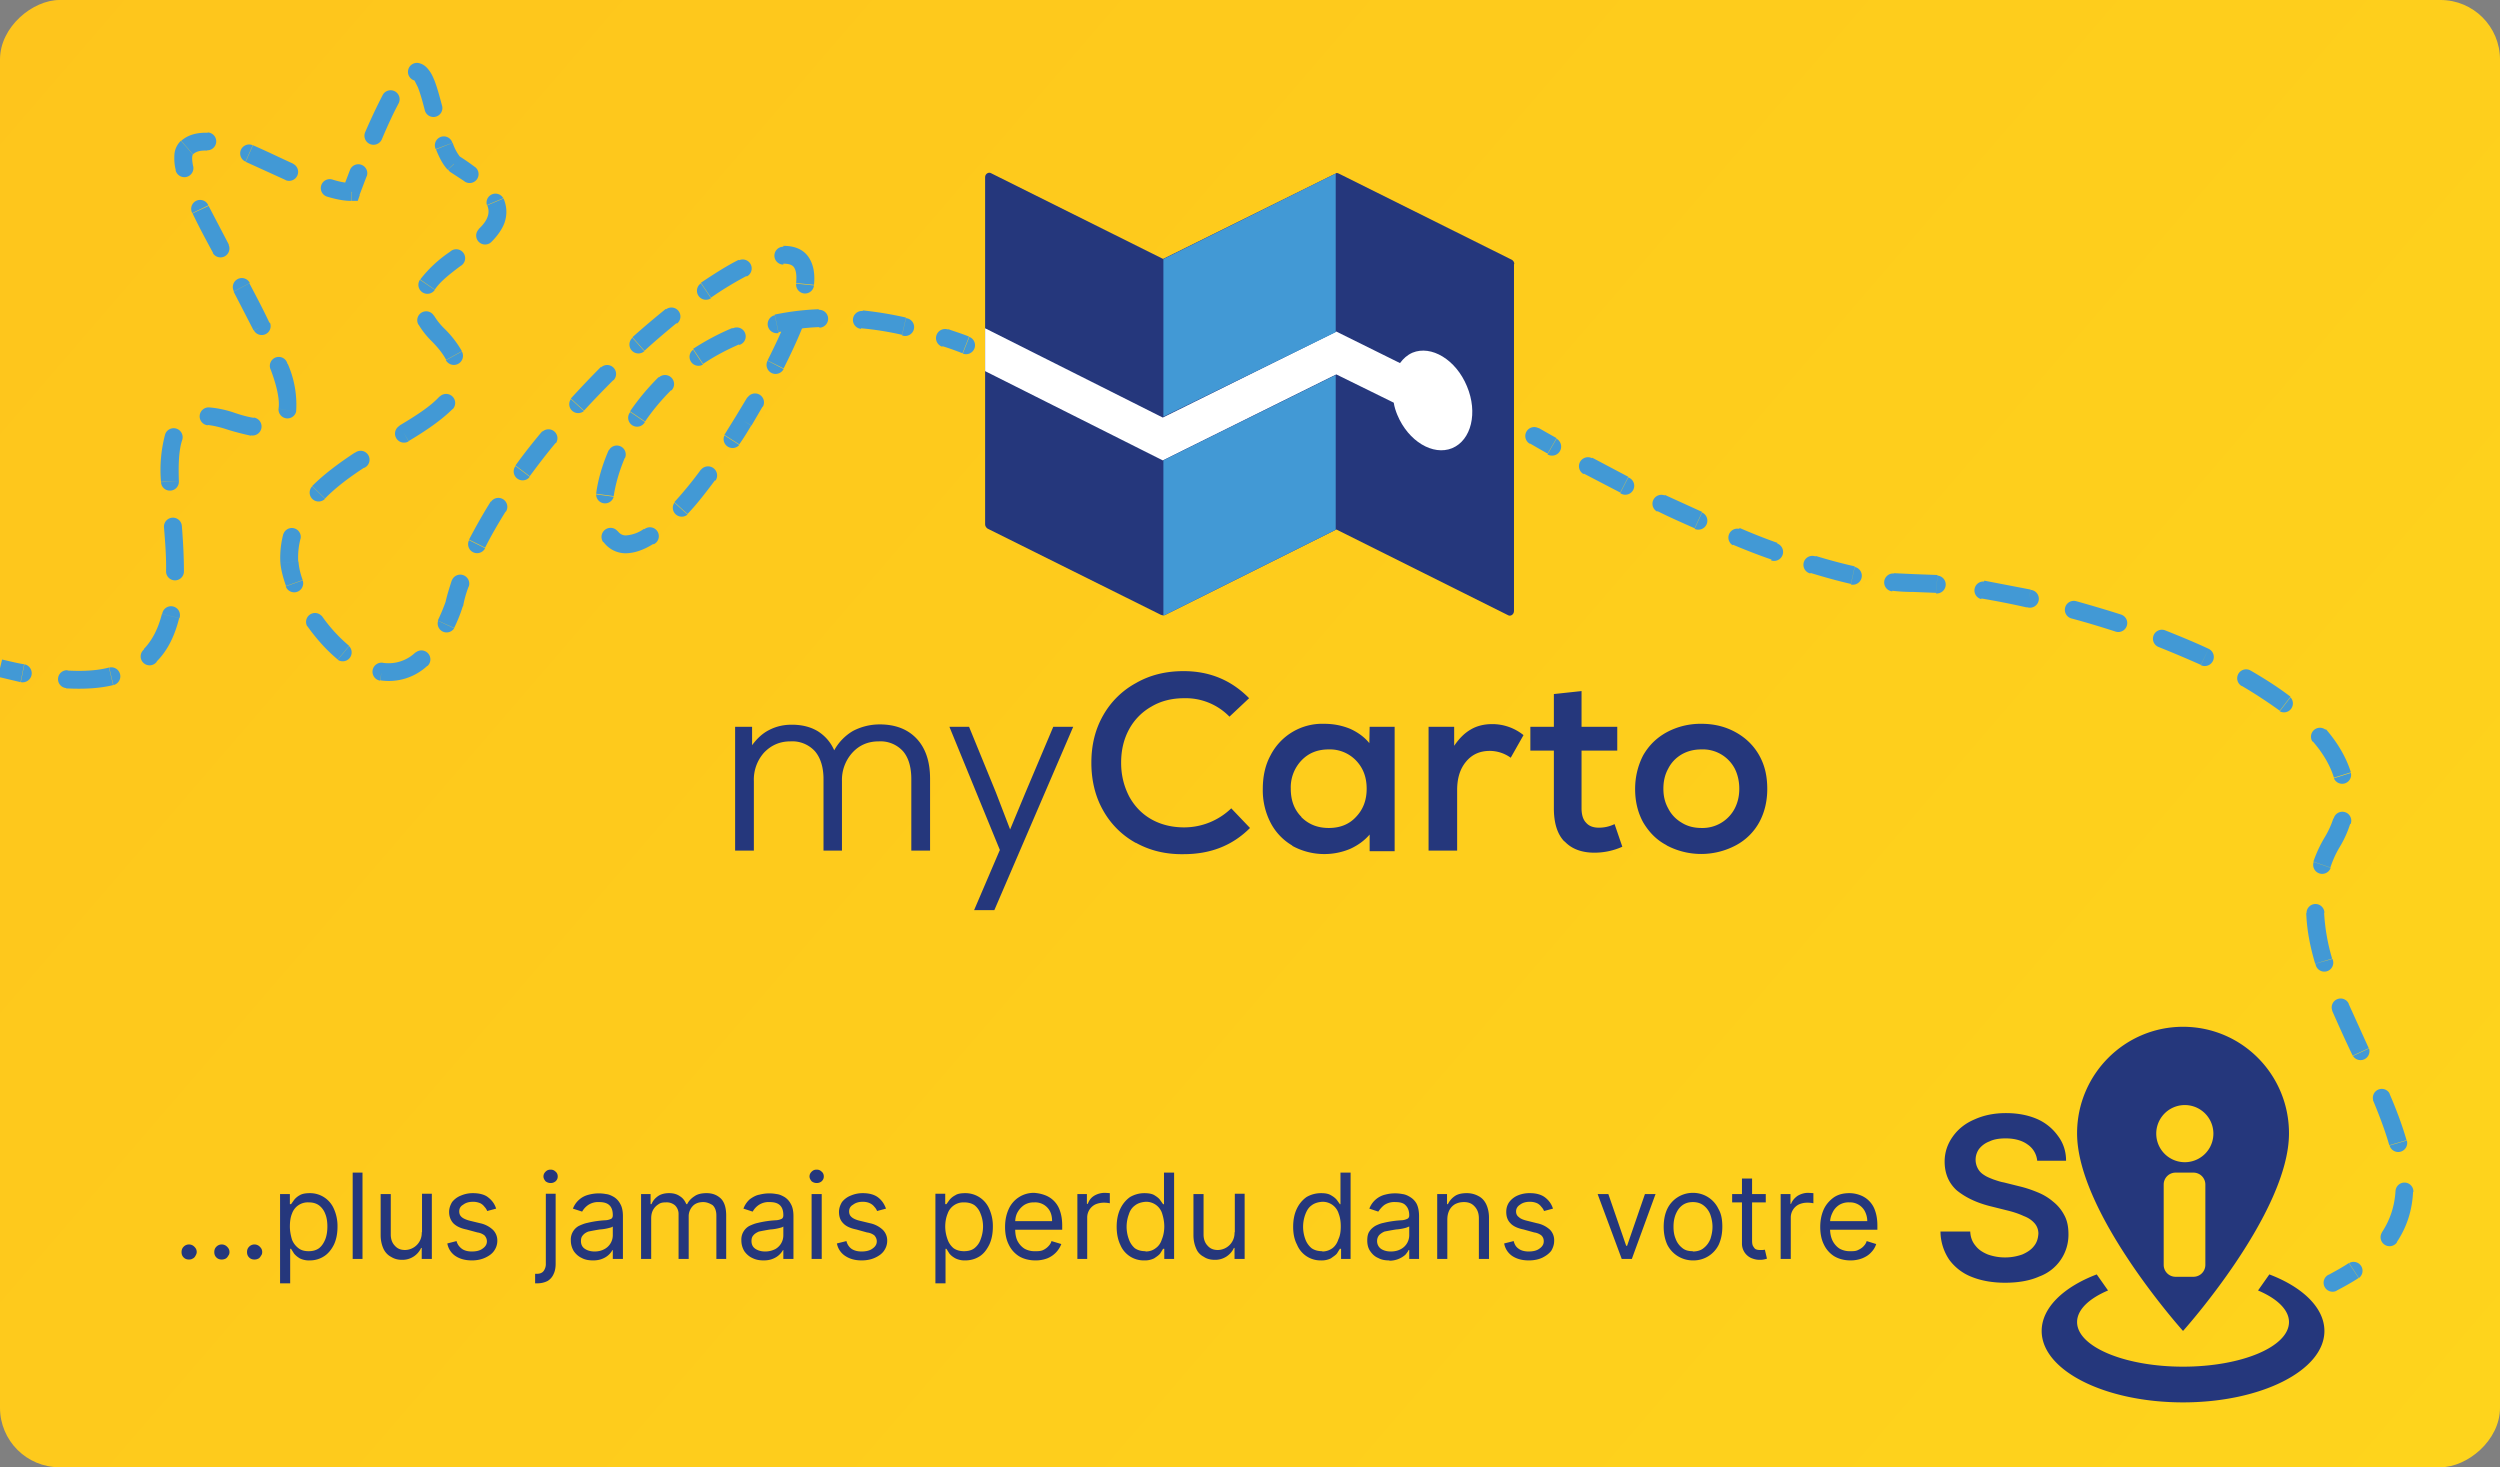 <svg xmlns="http://www.w3.org/2000/svg" width="840" height="493" fill="none"><rect width="100%" height="100%" fill="#808080" stroke="none"/><g clip-path="url(#a)"><rect x="840" width="493" height="840" rx="20" transform="rotate(90 840 0)" fill="url(#b)"></rect><path d="M63.5 423.2c-.7 0-1.3-.2-1.8-.7-.5-.5-.7-1.1-.7-1.8s.2-1.3.7-1.8a2.5 2.5 0 0 1 3.6 0c.5.5.8 1 .8 1.8 0 .4-.2.9-.4 1.2-.2.4-.5.8-1 1-.3.2-.7.3-1.2.3Zm11 0c-.7 0-1.3-.2-1.8-.7-.5-.5-.7-1.1-.7-1.8s.2-1.3.7-1.8a2.5 2.5 0 0 1 3.6 0c.5.5.8 1 .8 1.8 0 .4-.1.9-.4 1.2-.2.4-.5.8-.9 1-.4.2-.8.3-1.3.3Zm11 0c-.7 0-1.3-.2-1.8-.7-.5-.5-.7-1.1-.7-1.8s.2-1.3.7-1.8a2.5 2.5 0 0 1 3.6 0c.5.5.8 1 .8 1.8 0 .4-.1.9-.4 1.2-.2.4-.5.8-.9 1-.4.2-.8.3-1.3.3Zm8.6 8v-30h3.3v3.4h.4l1-1.4a6 6 0 0 1 1.9-1.6c.8-.5 2-.7 3.4-.7a8.7 8.7 0 0 1 8.1 5.3 14 14 0 0 1 1.2 6c0 2.3-.4 4.3-1.2 6-.8 1.6-1.9 3-3.3 3.9-1.4.9-3 1.4-4.8 1.4a7 7 0 0 1-3.4-.7c-.8-.5-1.4-1-1.9-1.6l-1-1.6h-.3v11.6H94Zm3.3-19.1c0 1.6.3 3 .7 4.4a6.6 6.6 0 0 0 2.2 2.9c.9.7 2 1 3.4 1s2.5-.3 3.5-1c1-.8 1.6-1.8 2.1-3 .5-1.3.7-2.8.7-4.3s-.2-3-.7-4.2a6.4 6.4 0 0 0-2.1-2.9c-1-.7-2.1-1-3.5-1a5.6 5.6 0 0 0-5.6 3.8c-.5 1.2-.7 2.7-.7 4.3Zm24.4-18.2V423h-3.3v-29h3.3Zm20 20.2v-13h3.3V423h-3.4v-3.7h-.2a6.9 6.9 0 0 1-6.5 4c-1.3 0-2.5-.3-3.6-1-1-.5-1.9-1.4-2.5-2.6-.6-1.3-1-2.8-1-4.7v-13.8h3.4v13.6c0 1.6.5 2.9 1.4 3.8.9 1 2 1.4 3.4 1.4a5.7 5.7 0 0 0 5.6-6Zm24.9-8-3 .8c-.2-.5-.5-1-.9-1.4a4 4 0 0 0-1.4-1.2c-.7-.3-1.5-.5-2.4-.5-1.4 0-2.5.3-3.4 1-.9.5-1.3 1.3-1.3 2.2 0 .9.3 1.5.9 2 .6.5 1.6.9 2.8 1.2l3.3.8a9 9 0 0 1 4.3 2.2 5 5 0 0 1 1.5 3.7c0 1.3-.4 2.4-1.1 3.4-.7 1-1.7 1.7-3 2.3-1.3.6-2.8.9-4.4.9-2.3 0-4.1-.5-5.6-1.5a6.4 6.4 0 0 1-2.7-4.2l3.1-.8c.3 1.2 1 2 1.8 2.6.8.6 2 .9 3.3.9 1.6 0 2.8-.3 3.7-1 1-.7 1.4-1.5 1.4-2.4 0-.8-.3-1.4-.8-2a5 5 0 0 0-2.4-1l-3.7-1c-2-.4-3.4-1.1-4.4-2.1-.9-1-1.4-2.3-1.4-3.8 0-1.2.4-2.3 1-3.3a7 7 0 0 1 3-2.2 10 10 0 0 1 4-.8c2.2 0 4 .5 5.1 1.4 1.3 1 2.2 2.2 2.7 3.8Zm16.7-5h3.3v23.5c0 1.3-.2 2.5-.7 3.5a5 5 0 0 1-2 2.3c-1 .5-2.1.8-3.5.8h-.7V428h.6c1 0 1.8-.3 2.3-1a4 4 0 0 0 .7-2.5v-23.4Zm1.6-3.6c-.6 0-1.2-.2-1.7-.6-.4-.5-.7-1-.7-1.6 0-.7.3-1.2.7-1.6.5-.5 1-.7 1.7-.7s1.2.2 1.7.7c.5.4.7 1 .7 1.6 0 .6-.2 1.1-.7 1.6-.5.4-1 .6-1.7.6Zm14.3 26c-1.4 0-2.7-.2-3.8-.8-1.1-.5-2-1.3-2.7-2.3-.6-1-1-2.2-1-3.6a5.2 5.2 0 0 1 2.7-4.9c.9-.4 1.8-.8 2.8-1a33.4 33.4 0 0 1 6.2-.9 5 5 0 0 0 1.9-.5c.3-.2.5-.6.5-1.1v-.1c0-1.4-.3-2.5-1.1-3.3-.8-.8-2-1.1-3.5-1.1a6 6 0 0 0-3.7 1c-1 .7-1.6 1.5-2 2.2l-3.1-1a7.6 7.6 0 0 1 5.4-4.7 13 13 0 0 1 5.7-.2c1 .1 1.8.5 2.7 1a6 6 0 0 1 2.1 2.3c.6 1 .9 2.4.9 4.1V423h-3.4v-3h-.1a6.5 6.5 0 0 1-3.3 2.9c-.9.4-2 .6-3.2.6Zm.5-3c1.3 0 2.4-.3 3.3-.8a5.3 5.3 0 0 0 2.8-4.6v-3c-.1.1-.4.3-.9.4a16 16 0 0 1-3.5.6 90.3 90.3 0 0 0-3.8.7c-.8.3-1.4.7-1.8 1.2-.5.5-.7 1.1-.7 2 0 1.1.4 2 1.3 2.6.9.6 2 .9 3.3.9Zm15.6 2.5v-21.8h3.2v3.4h.3c.5-1.2 1.2-2 2.2-2.7 1-.7 2.3-1 3.7-1 1.4 0 2.6.3 3.6 1 1 .6 1.7 1.5 2.2 2.7h.3c.5-1.1 1.4-2 2.5-2.7 1-.7 2.4-1 4-1 2 0 3.5.6 4.8 1.8 1.2 1.2 1.8 3.1 1.8 5.7V423h-3.3v-14.6c0-1.6-.5-2.8-1.3-3.5-1-.6-2-1-3.1-1-1.6 0-2.8.5-3.6 1.4a5 5 0 0 0-1.3 3.5V423H228v-15a4 4 0 0 0-1.2-3 4.3 4.3 0 0 0-3.1-1c-.9 0-1.7.1-2.4.6-.8.5-1.4 1.1-1.9 2-.4.8-.6 1.7-.6 2.8V423h-3.4Zm41.2.5c-1.4 0-2.6-.2-3.8-.8-1.1-.5-2-1.3-2.7-2.3-.6-1-1-2.2-1-3.6a5.2 5.2 0 0 1 2.7-4.9c.9-.4 1.8-.8 2.8-1a33.5 33.5 0 0 1 6.2-.9 5 5 0 0 0 1.9-.5c.3-.2.5-.6.5-1.1v-.1c0-1.4-.3-2.5-1.1-3.3-.8-.8-2-1.1-3.5-1.1a6 6 0 0 0-3.7 1c-1 .7-1.6 1.5-2 2.2l-3.1-1a7.6 7.6 0 0 1 2.2-3.2c1-.7 2-1.3 3.2-1.5a13 13 0 0 1 5.7-.2c1 .1 1.8.5 2.7 1a6 6 0 0 1 2.1 2.3c.6 1 .9 2.4.9 4.1V423h-3.4v-3h-.1a6.6 6.6 0 0 1-3.3 2.9c-.9.4-2 .6-3.2.6Zm.5-3c1.3 0 2.4-.3 3.4-.8a5.3 5.3 0 0 0 2.7-4.6v-3c-.1.1-.4.3-.9.4a15.9 15.9 0 0 1-3.5.6 90.7 90.7 0 0 0-3.8.7c-.7.3-1.4.7-1.8 1.2-.5.5-.7 1.1-.7 2 0 1.1.4 2 1.3 2.6.9.6 2 .9 3.3.9Zm15.6 2.5v-21.8h3.4V423h-3.4Zm1.7-25.5c-.6 0-1.2-.2-1.7-.6-.4-.5-.7-1-.7-1.6 0-.7.3-1.2.7-1.6.5-.5 1-.7 1.7-.7s1.2.2 1.7.7c.5.4.7 1 .7 1.6 0 .6-.2 1.1-.7 1.6-.5.4-1 .6-1.7.6Zm23.3 8.6-3 .8c-.2-.5-.5-1-.9-1.4a4 4 0 0 0-1.5-1.2c-.6-.3-1.4-.5-2.4-.5-1.3 0-2.4.3-3.3 1-.9.5-1.3 1.3-1.3 2.2 0 .9.3 1.5.9 2 .6.5 1.5.9 2.8 1.2l3.3.8a9 9 0 0 1 4.3 2.2 5 5 0 0 1 1.5 3.7c0 1.3-.4 2.4-1.1 3.4-.7 1-1.7 1.7-3 2.3-1.3.6-2.8.9-4.5.9-2.2 0-4-.5-5.5-1.5a6.4 6.4 0 0 1-2.8-4.2l3.2-.8c.3 1.2.9 2 1.7 2.6.9.6 2 .9 3.4.9 1.5 0 2.8-.3 3.7-1 1-.7 1.4-1.5 1.4-2.4 0-.8-.3-1.4-.8-2a5 5 0 0 0-2.5-1l-3.6-1c-2-.4-3.5-1.1-4.4-2.1-1-1-1.4-2.3-1.4-3.8 0-1.2.4-2.3 1-3.3a7 7 0 0 1 3-2.2 10 10 0 0 1 4-.8c2.2 0 3.9.5 5.1 1.4 1.3 1 2.1 2.2 2.7 3.8Zm16.6 25v-30h3.3v3.5h.4l1-1.4a6 6 0 0 1 2-1.6c.7-.5 1.9-.7 3.3-.7a8.7 8.7 0 0 1 8.1 5.3 14 14 0 0 1 1.2 6c0 2.3-.4 4.3-1.2 6-.8 1.6-1.8 3-3.2 3.9-1.4.9-3 1.4-4.9 1.4a7 7 0 0 1-3.3-.7c-.9-.5-1.5-1-2-1.6l-1-1.6h-.3v11.6h-3.4Zm3.3-19c0 1.6.3 3 .8 4.4a6.6 6.6 0 0 0 2 2.9c1 .7 2.2 1 3.5 1 1.4 0 2.6-.3 3.5-1 1-.8 1.7-1.8 2.1-3 .5-1.3.8-2.8.8-4.3s-.3-3-.8-4.2a6.4 6.4 0 0 0-2-2.9c-1-.7-2.2-1-3.6-1a5.6 5.6 0 0 0-5.5 3.8c-.5 1.2-.8 2.7-.8 4.3Zm30.3 11.4c-2.1 0-4-.5-5.5-1.4a9.3 9.3 0 0 1-3.5-4c-.8-1.6-1.2-3.6-1.2-5.8 0-2.3.4-4.2 1.2-6a9.2 9.2 0 0 1 8.6-5.5c1.2.1 2.3.3 3.4.7a8.3 8.3 0 0 1 5.2 5.2c.5 1.4.8 3 .8 5.1v1.4h-16.8v-2.9h13.4c0-1.2-.2-2.3-.7-3.3a5.6 5.6 0 0 0-5.3-3 6 6 0 0 0-3.4.9c-1 .7-1.7 1.5-2.3 2.6-.5 1-.7 2.1-.7 3.3v2c0 1.6.2 3 .8 4.2.6 1.1 1.4 2 2.4 2.6a7 7 0 0 0 3.6.8c.9 0 1.6 0 2.4-.3.7-.3 1.3-.7 1.8-1.2s1-1.1 1.2-1.9l3.3 1a8.4 8.4 0 0 1-4.7 4.8 11 11 0 0 1-4 .7Zm14.1-.5v-21.8h3.2v3.3h.3c.4-1.1 1-2 2.1-2.7 1-.6 2.2-1 3.6-1a39.5 39.5 0 0 1 1.7.1v3.4a9.8 9.8 0 0 0-2-.2c-1 0-2 .2-2.9.6a4.9 4.9 0 0 0-2.7 4.4V423H362Zm22.5.5a8.5 8.5 0 0 1-8.1-5.3c-.8-1.7-1.2-3.7-1.2-6s.4-4.3 1.2-6c.8-1.7 1.9-3 3.3-4 1.4-.8 3-1.3 4.8-1.3 1.4 0 2.6.2 3.4.7.8.5 1.5 1 1.9 1.6l1 1.4h.3V394h3.4V423h-3.3v-3.4h-.4l-1 1.6c-.5.6-1.1 1-2 1.6a7 7 0 0 1-3.3.7Zm.4-3c1.4 0 2.5-.4 3.4-1.1 1-.7 1.7-1.7 2.1-3 .5-1.2.8-2.7.8-4.3 0-1.6-.3-3-.7-4.3a5.6 5.6 0 0 0-5.5-4c-1.5.1-2.7.5-3.6 1.2-1 .7-1.7 1.7-2.1 3a12 12 0 0 0 0 8.4 7 7 0 0 0 2 3c1 .7 2.2 1 3.6 1Zm30-6.4v-13h3.3V423h-3.4v-3.7h-.2a6.9 6.9 0 0 1-6.5 4c-1.3 0-2.6-.3-3.6-1-1-.5-2-1.4-2.5-2.6-.6-1.3-1-2.8-1-4.7v-13.8h3.4v13.6c0 1.6.5 2.9 1.4 3.8.9 1 2 1.4 3.4 1.4a5.7 5.7 0 0 0 5.6-6Zm28.9 9.4a8.5 8.5 0 0 1-8-5.3c-.9-1.7-1.3-3.7-1.3-6s.4-4.3 1.2-6c.8-1.7 1.9-3 3.3-4 1.4-.8 3-1.3 4.9-1.3 1.4 0 2.5.2 3.3.7.9.5 1.5 1 2 1.6l1 1.4h.2V394h3.4V423h-3.2v-3.4h-.4l-1 1.6c-.5.6-1.2 1-2 1.6a7 7 0 0 1-3.4.7Zm.5-3c1.3 0 2.4-.4 3.4-1.1.9-.7 1.6-1.7 2-3 .6-1.2.8-2.7.8-4.3 0-1.6-.2-3-.7-4.3a5.6 5.6 0 0 0-5.5-4c-1.5.1-2.7.5-3.6 1.2-1 .7-1.6 1.7-2.1 3a12 12 0 0 0 0 8.4 7 7 0 0 0 2.1 3c1 .7 2.2 1 3.6 1Zm22.5 3c-1.4 0-2.6-.2-3.7-.8-1.2-.5-2-1.3-2.7-2.3-.7-1-1-2.2-1-3.6 0-1.2.2-2.3.7-3 .5-.8 1.2-1.4 2-1.9.8-.4 1.7-.8 2.7-1a33.5 33.5 0 0 1 6.3-.9 5 5 0 0 0 1.8-.5c.4-.2.6-.6.6-1.1v-.1c0-1.4-.4-2.5-1.2-3.3-.7-.8-1.9-1.1-3.4-1.1a6 6 0 0 0-3.8 1c-.9.7-1.5 1.5-2 2.2l-3-1a7.6 7.6 0 0 1 5.3-4.7 13 13 0 0 1 5.8-.2c.9.1 1.8.5 2.6 1a6 6 0 0 1 2.2 2.3c.5 1 .8 2.4.8 4.1V423h-3.3v-3h-.2c-.2.5-.6 1-1.1 1.6a8.1 8.1 0 0 1-5.3 2Zm.5-3c1.4 0 2.5-.3 3.4-.8a5.3 5.3 0 0 0 2.8-4.6v-3l-1 .4a16 16 0 0 1-3.4.6 90.3 90.3 0 0 0-3.9.7c-.7.3-1.3.7-1.8 1.2-.4.5-.7 1.1-.7 2 0 1.1.5 2 1.3 2.6.9.6 2 .9 3.3.9Zm19-10.6V423h-3.4v-21.8h3.3v3.4h.3c.5-1.1 1.3-2 2.3-2.7 1-.7 2.4-1 4-1a8 8 0 0 1 4 1c1 .5 1.9 1.4 2.5 2.6.6 1.2 1 2.8 1 4.6V423h-3.4v-13.6c0-1.8-.5-3-1.4-4-.9-1-2-1.5-3.6-1.5-1.1 0-2 .2-3 .7a5 5 0 0 0-1.9 2c-.5 1-.7 2-.7 3.3Zm35.5-3.8-3 .8c-.2-.5-.5-1-.9-1.4a4 4 0 0 0-1.4-1.2c-.7-.3-1.5-.5-2.4-.5-1.4 0-2.5.3-3.4 1-.8.5-1.3 1.3-1.3 2.2 0 .9.3 1.5 1 2 .5.5 1.5.9 2.8 1.2l3.2.8a9 9 0 0 1 4.4 2.2 5 5 0 0 1 1.4 3.7c0 1.3-.4 2.4-1 3.4-.8 1-1.8 1.7-3 2.3-1.3.6-2.8.9-4.5.9-2.3 0-4.1-.5-5.6-1.5a6.4 6.4 0 0 1-2.7-4.2l3.2-.8c.3 1.2.8 2 1.7 2.6.8.6 2 .9 3.3.9 1.6 0 2.8-.3 3.7-1 1-.7 1.4-1.5 1.4-2.4 0-.8-.2-1.4-.8-2a5 5 0 0 0-2.4-1l-3.6-1c-2-.4-3.5-1.1-4.4-2.1-1-1-1.4-2.3-1.4-3.8 0-1.2.3-2.3 1-3.3a7 7 0 0 1 2.8-2.2 10 10 0 0 1 4.2-.8c2.1 0 3.8.5 5 1.4 1.3 1 2.2 2.2 2.7 3.8Zm34.5-5-8 21.9h-3.4l-8.1-21.8h3.6l6 17.4h.3l6-17.4h3.6Zm12.5 22.4a9.6 9.6 0 0 1-8.6-5.3c-.8-1.8-1.2-3.7-1.2-6s.4-4.3 1.2-6a9.5 9.5 0 0 1 8.6-5.4 9.4 9.4 0 0 1 8.6 5.4c1 1.7 1.3 3.7 1.3 6s-.4 4.2-1.2 6a9.4 9.4 0 0 1-8.6 5.3Zm0-3c1.5 0 2.8-.4 3.7-1.2 1-.8 1.7-1.8 2.2-3 .4-1.3.7-2.6.7-4.1 0-1.5-.3-2.8-.7-4a6.9 6.9 0 0 0-2.2-3.1c-1-.8-2.2-1.2-3.7-1.2s-2.7.4-3.7 1.2c-1 .8-1.6 1.8-2.1 3-.5 1.3-.7 2.6-.7 4.1 0 1.5.2 2.8.7 4a6.8 6.8 0 0 0 2.1 3c1 .9 2.2 1.2 3.7 1.2Zm24.5-19.3v2.8H582v-2.8h11.3Zm-8-5.2h3.4v20.8c0 .9.1 1.6.4 2 .3.5.6.9 1 1 .5.2 1 .2 1.5.2a6 6 0 0 0 1.4-.1l.7 3a6.7 6.7 0 0 1-2.5.4c-1 0-1.8-.2-2.8-.6a5.3 5.3 0 0 1-3.1-5V396Zm13 27v-21.8h3.3v3.3h.2c.4-1.1 1.2-2 2.2-2.7 1-.6 2.2-1 3.5-1a39.4 39.4 0 0 1 1.8.1v3.4a9.8 9.8 0 0 0-2-.2c-1.1 0-2 .2-2.9.6a4.9 4.9 0 0 0-2.7 4.4V423h-3.3Zm23.4.5c-2 0-3.9-.5-5.4-1.4a9.3 9.3 0 0 1-3.5-4c-.8-1.6-1.2-3.6-1.2-5.8 0-2.3.4-4.2 1.2-6 .8-1.7 2-3 3.4-4 1.5-1 3.2-1.4 5.2-1.4 1.1 0 2.3.2 3.4.6a8.3 8.3 0 0 1 5.2 5.2c.5 1.4.8 3 .8 5.1v1.4H614v-2.9h13.4c0-1.2-.3-2.3-.8-3.3a5.6 5.6 0 0 0-5.2-3 6 6 0 0 0-3.5.9c-1 .7-1.7 1.5-2.2 2.6-.5 1-.8 2.1-.8 3.3v2c0 1.6.3 3 .9 4.2.6 1.1 1.4 2 2.4 2.6a7 7 0 0 0 3.5.8c1 0 1.7 0 2.4-.3s1.4-.7 1.9-1.2 1-1.1 1.2-1.9l3.2 1c-.3 1-.9 2-1.7 2.8-.8.9-1.8 1.5-3 2a11 11 0 0 1-4 .7Z" fill="#25377C"></path><path d="m147.2 112.5-2.2 2.1 2.2-2.1Zm-50 76.3-3 .2 3-.2ZM152.7 55l-2.2 2 .3.3.3.3 1.6-2.6Zm-89.9-5.5-2-2.3 2 2.3Zm55.3 15v3h2.1l.7-2-2.8-1Zm131.9 77 2.6 1.6-2.6-1.6Zm73.5-22.7a3 3 0 0 0 2.2-5.6l-2.2 5.6ZM517 143.9a3 3 0 0 0-3 5.2l3-5.2Zm266.7 139-2.5-1.4 2.5 1.5Zm-1.3 145.4a3 3 0 0 0 2.7 5.4l-2.7-5.4ZM152.6 203l2.8 1 .1-.2v-.1l-2.9-.7ZM7 229.2a3 3 0 1 0 1.2-6l-1.2 6Zm15.7-4a3 3 0 0 0-.4 6l.4-6Zm15.4 5a3 3 0 0 0-1.4-5.9l1.4 5.9Zm10.3-12a3 3 0 1 0 4.3 4.1l-4.3-4.2Zm11.9-10.5a3 3 0 1 0-5.8-1.4l5.8 1.4ZM55.8 192a3 3 0 0 0 6 0h-6Zm5.3-15.3a3 3 0 0 0-6 .5l6-.5Zm-7-14.7a3 3 0 0 0 6-.3l-6 .3Zm7.1-14.1a3 3 0 1 0-5.7-2l5.7 2Zm9.2-11a3 3 0 0 0-.6 6l.6-6Zm14 9.4a3 3 0 1 0 .9-6l-1 6Zm9.2-9a3 3 0 0 0 5.9 1l-6-1Zm3-15a3 3 0 1 0-5.6 2l5.7-2ZM85.3 111a3 3 0 0 0 5.4-2.6l-5.4 2.6Zm-1.4-16a3 3 0 1 0-5.3 2.9l5.3-2.8ZM71.5 85a3 3 0 0 0 5.3-2.8L71.5 85ZM70 69a3 3 0 1 0-5.4 2.6L70 69ZM59 57.2a3 3 0 1 0 5.9-1.4L59 57.2Zm10.5-6.7a3 3 0 1 0 .3-6l-.3 6Zm15.4-1.7a3 3 0 0 0-2.4 5.5l2.4-5.5Zm11 11.7a3 3 0 1 0 2.5-5.5l-2.5 5.5Zm15.7-.2a3 3 0 0 0-1.6 5.8l1.6-5.8Zm11.6-1a3 3 0 0 0-5.6-2.2l5.6 2.1Zm-.5-14.9a3 3 0 0 0 5.6 2.4l-5.6-2.4Zm11.2-9.6a3 3 0 0 0-5.3-2.9l5.3 2.9Zm7.2-13.5a3 3 0 0 0-2 5.7l2-5.7Zm1.6 15.6a3 3 0 1 0 5.8-1.5l-5.8 1.5ZM152 48a3 3 0 1 0-5.6 2.1l5.6-2.1Zm4 12.9a3 3 0 1 0 3.6-4.8l-3.5 4.8Zm13.1 5.7a3 3 0 0 0-5.5 2.3l5.5-2.3ZM160.9 77a3 3 0 1 0 4.2 4.3l-4.2-4.3Zm-6.2 12.4a3 3 0 1 0-3.5-4.8l3.5 4.8ZM141.1 94a3 3 0 0 0 5 3.4l-5-3.4Zm4.7 12.1a3 3 0 1 0-5.2 3l5.2-3Zm4 14.9a3 3 0 1 0 5.4-2.9l-5.3 2.9Zm2.3 16.5a3 3 0 1 0-4.4-4.2l4.4 4.2Zm-17.9 5.6a3 3 0 1 0 3.1 5.2l-3-5.2Zm-11.8 14.1a3 3 0 1 0-3.2-5l3.2 5Zm-17.5 6.2a3 3 0 1 0 4.3 4.2l-4.3-4.2Zm-3.9 17.6a3 3 0 0 0-5.8-1.5l5.8 1.5Zm-5 16a3 3 0 1 0 5.7-2l-5.6 2Zm12.1 10a3 3 0 0 0-4.9 3.4l5-3.4Zm5.4 14.7a3 3 0 0 0 3.8-4.6l-3.8 4.6Zm15.2 1a3 3 0 1 0-1 6l1-6Zm14.9 1.1a3 3 0 1 0-4-4.5l4 4.5Zm3.6-15.2a3 3 0 0 0 5.4 2.5l-5.4-2.5Zm10.3-11.5a3 3 0 0 0-5.7-2l5.7 2Zm.1-15.6a3 3 0 1 0 5.4 2.7l-5.4-2.7Zm12.4-9.6a3 3 0 1 0-5.1-3.2l5 3.2Zm3.2-15.3a3 3 0 0 0 4.8 3.6l-4.8-3.6Zm13.6-7.7a3 3 0 0 0-4.6-3.8l4.6 3.8Zm5-14.8a3 3 0 0 0 4.4 4l-4.4-4Zm14.3-6.3a3 3 0 0 0-4.2-4.3l4.2 4.3Zm6.4-14.3a3 3 0 0 0 4 4.5l-4-4.5Zm15-4.8a3 3 0 1 0-3.8-4.7l3.7 4.7Zm8-13.5a3 3 0 1 0 3.4 5l-3.4-5Zm15.4-2.3a3 3 0 1 0-2.7-5.4l2.7 5.4Zm12.3-10a3 3 0 0 0 0 6v-6Zm4.3 12.4a3 3 0 1 0 6 .6l-6-.6Zm2 15.2a3 3 0 1 0-5.6-2.2l5.6 2.2Zm-11.6 10.7a3 3 0 0 0 5.4 2.8l-5.4-2.8Zm-1.6 15.5a3 3 0 0 0-5.2-3l5.2 3Zm-12.9 9.6a3 3 0 0 0 5 3.2l-5-3.2Zm-3 15.2a3 3 0 1 0-5-3.5l5 3.5Zm-13.8 7.4a3 3 0 0 0 4.4 4l-4.4-4Zm-7 14a3 3 0 1 0-3.2-5l3.2 5Zm-12-4.3a3 3 0 0 0-4.9 3.6l4.8-3.6Zm-7.3-12.5a3 3 0 0 0 5.9.8l-6-.8Zm9.7-12.2a3 3 0 0 0-5.5-2.4l5.5 2.4Zm1.8-15.5a3 3 0 1 0 4.9 3.4l-5-3.4Zm13.8-7.2a3 3 0 1 0-4.3-4.3l4.3 4.3Zm7.3-13.7a3 3 0 0 0 3.3 5l-3.3-5Zm15.5-1.6a3 3 0 1 0-2.3-5.5l2.3 5.5Zm12-10a3 3 0 0 0 1.2 6l-1.3-6Zm15 4.2a3 3 0 1 0-.3-6l.2 6Zm14.5-5.6a3 3 0 0 0-.6 6l.6-6Zm13.2 8.2a3 3 0 1 0 1.3-5.8l-1.3 5.8Zm15.4-2a3 3 0 0 0-1.9 5.8l2-5.7Zm201.5 42a3 3 0 0 0 3-5.3l-3 5.2Zm15 1.3a3 3 0 0 0-2.9 5.3l2.9-5.3Zm9.4 11.7a3 3 0 1 0 2.7-5.3l-2.7 5.3Zm15 .8a3 3 0 0 0-2.6 5.4l2.6-5.4Zm10 11.2a3 3 0 1 0 2.5-5.5l-2.5 5.5Zm15 0a3 3 0 0 0-2.2 5.5l2.3-5.5Zm10.7 10.6a3 3 0 1 0 2-5.7l-2 5.7Zm15-1.3a3 3 0 1 0-1.8 5.7l1.8-5.7Zm11.8 9.4a3 3 0 1 0 1.3-5.9l-1.3 5.9Zm14.5-3.7a3 3 0 0 0-.6 6l.6-6Zm14.1 6.7a3 3 0 0 0 .5-6l-.5 6Zm16.2-4a3 3 0 0 0-1 5.9l1-6ZM681 204a3 3 0 1 0 1.3-5.8L681 204Zm16.6-2a3 3 0 1 0-1.6 5.8l1.6-5.8Zm13.2 10.2a3 3 0 1 0 1.9-5.7l-2 5.7Zm16.7-.4a3 3 0 1 0-2.2 5.6l2.2-5.6Zm12 11.7a3 3 0 1 0 2.6-5.5l-2.6 5.5Zm16.7 1.8a3 3 0 1 0-3 5.2l3-5.2ZM766 239a3 3 0 0 0 3.6-4.7l-3.6 4.7Zm15.5 6.3a3 3 0 0 0-4.5 3.9l4.5-4Zm2.7 16.2a3 3 0 0 0 5.7-1.8l-5.7 1.8Zm5.6 15.4a3 3 0 1 0-5.7-1.8l5.7 1.8Zm-12.4 12.7a3 3 0 1 0 5.7 2l-5.7-2Zm3.6 17a3 3 0 0 0-6 .3l6-.2Zm-3 17.2a3 3 0 1 0 5.7-1.6l-5.7 1.6Zm11.2 13.5a3 3 0 0 0-5.5 2.4l5.5-2.4Zm1.4 17.5a3 3 0 0 0 5.4-2.5l-5.4 2.5Zm12.3 12.6a3 3 0 0 0-5.5 2.3l5.5-2.3Zm0 17.5a3 3 0 0 0 5.8-1.7l-5.8 1.7Zm8 15.6a3 3 0 1 0-6-.3l6 .3ZM800.4 414a3 3 0 0 0 5 3.4l-5-3.4Zm-7.8 15.4a3 3 0 0 0-3.3-5l3.3 5ZM-.7 227.4l7.6 1.8 1.2-6c-2.4-.4-4.8-1-7.4-1.6l-1.4 5.8Zm23 3.9c6 .3 11.2 0 15.7-1.1l-1.4-5.9c-3.8 1-8.4 1.3-14 1l-.4 6Zm30.3-9c4-4 6.2-9.1 7.6-14.6l-5.8-1.4c-1.2 4.7-3.1 8.7-6.1 11.8l4.3 4.2Zm9.2-30.3c0-5-.3-10.3-.7-15.3l-6 .5c.4 5 .8 10 .7 14.8h6Zm-1.7-30.3c-.2-5.8 0-10.5 1.1-13.8l-5.7-2a46.2 46.2 0 0 0-1.4 16l6-.2Zm9.7-18.9c1.9.2 4.1.7 6.8 1.6l1.9-5.8c-3-1-5.7-1.5-8.1-1.7l-.6 6Zm6.8 1.6c2.9.9 5.4 1.5 7.7 2l1-6c-2-.3-4.2-.9-6.8-1.8l-1.9 5.8Zm22.9-6.1a34 34 0 0 0-2.8-16l-5.7 2c2.2 5.9 3 10.3 2.6 13l5.9 1Zm-9-29.9c-2-4.3-4.4-8.8-6.7-13.2L78.5 98l6.7 13 5.4-2.5ZM76.9 82.2l-6.8-13-5.4 2.5c2 4.2 4.4 8.7 6.9 13.3l5.3-2.8Zm-12-26.3c-.3-1.5-.4-2.6-.3-3.3a2.2 2.2 0 0 1 .2-.7l-4-4.6a7 7 0 0 0-2.2 4.7c-.1 1.7 0 3.5.5 5.3l5.9-1.4Zm-.1-4c1-1 2.5-1.4 4.8-1.3l.3-6c-3.3-.1-6.5.5-9 2.7l3.9 4.5Zm17.8 2.5L96 60.5l2.5-5.5c-4.4-2-9.1-4.3-13.5-6.2l-2.4 5.5ZM110 66.1c2.7.8 5.4 1.4 8 1.4v-6c-1.7 0-3.9-.4-6.4-1.2l-1.6 5.8Zm10.8-.6 2.4-6.3-5.6-2.1-2.4 6.3 5.6 2.1Zm7.5-18.7c2.1-5 4-9 5.6-12l-5.3-2.9c-1.7 3.3-3.7 7.4-5.9 12.5l5.6 2.4ZM139.2 27c-.2-.1-.1-.2.2.3l1 2c.8 2 1.5 4.5 2.3 7.6l5.8-1.5c-.8-3-1.6-6-2.5-8.3-.5-1.2-1-2.4-1.8-3.4-.7-1-1.7-2-3.1-2.4l-2 5.7Zm7.3 23.2c1 2.5 2.2 5 3.9 6.8l4.4-4a16 16 0 0 1-2.7-5l-5.6 2.2Zm4.5 7.4 5.2 3.4 3.5-4.8a78.7 78.7 0 0 0-5.5-3.8l-3.2 5.2ZM163.7 69a5 5 0 0 1 .1 3.9c-.4 1.2-1.4 2.6-3 4.1l4.3 4.3c1.8-1.8 3.5-4 4.4-6.4.9-2.6.9-5.4-.3-8.2l-5.5 2.3Zm-12.5 15.6a42.7 42.7 0 0 0-10 9.3l4.9 3.4c1.8-2.7 5-5.2 8.6-7.9l-3.5-4.8ZM140.6 109a28 28 0 0 0 4.4 5.6l4.3-4.2a22 22 0 0 1-3.5-4.4l-5.2 3Zm4.4 5.6c2.3 2.3 3.9 4.4 4.9 6.3l5.3-2.9a34 34 0 0 0-5.9-7.6l-4.3 4.2Zm2.7 18.6c-3 3.3-7.8 6.4-13.5 9.8l3.1 5.2c5.7-3.4 11-7 14.8-10.8l-4.4-4.2Zm-28.5 18.9c-5 3.3-10.1 7-14.3 11.2l4.3 4.2c3.7-3.8 8.3-7.2 13.2-10.4l-3.2-5Zm-24 27.3a31 31 0 0 0-1 9.6l6-.3a25 25 0 0 1 .8-7.8l-5.8-1.5Zm-1 9.6c.2 2.4.9 5.1 1.9 7.9l5.6-2c-.9-2.5-1.3-4.6-1.4-6.2l-6 .3Zm9 21.3c3 4.2 6.4 8.1 10.3 11.3l3.8-4.6a51.9 51.9 0 0 1-9.2-10.1l-4.9 3.4Zm24.6 18.3a19 19 0 0 0 15.8-4.9l-4-4.5a13 13 0 0 1-11 3.5l-.8 5.9Zm24.8-17.6c1-2.1 2-4.4 2.8-7l-5.6-2a68 68 0 0 1-2.7 6.5l5.5 2.5Zm3-7.3c.4-2.2 1-4.4 1.9-6.7l-5.7-2c-.8 2.5-1.6 5-2.1 7.3l5.8 1.4ZM163 184c2-4 4.4-8.1 7-12.3l-5.1-3.2c-2.7 4.3-5.1 8.6-7.3 12.8l5.4 2.7Zm15-24c2.8-3.8 5.7-7.6 8.8-11.3l-4.6-3.8c-3.2 3.8-6.2 7.6-9 11.5l4.8 3.6Zm18.2-22c3.3-3.6 6.6-7 10-10.4l-4.3-4.3c-3.4 3.4-6.8 7-10.1 10.6l4.4 4Zm20.4-20.2c3.6-3.3 7.3-6.4 10.8-9.3l-3.7-4.7c-3.7 3-7.4 6.1-11.2 9.5l4 4.5Zm22.3-17.8c4.3-3 8.4-5.4 12-7.3l-2.7-5.4c-4 2-8.2 4.7-12.7 7.7l3.4 5Zm24.4-11.4c2 0 2.9.5 3.4 1.1.6.8 1.1 2.3.8 5.4l6 .6c.4-3.8-.2-7.2-2.1-9.7-2-2.6-5.1-3.4-8.2-3.4v6Zm.6 19.5c-1.5 3.8-3.5 8-6 13l5.4 2.7c2.5-5 4.6-9.5 6.2-13.5l-5.6-2.2Zm-12.8 25.4-3.8 6.3 5.2 3.2 3.8-6.5-5.2-3Zm-3.8 6.3-3.9 6.3 5 3.2c1.4-2 2.7-4.1 4-6.3l-5-3.2Zm-11.8 18a130 130 0 0 1-8.9 10.9l4.4 4c3-3.1 6-7 9.3-11.4l-4.8-3.5Zm-19 19.8a11.8 11.8 0 0 1-6.2 2.3c-1.2 0-2-.5-2.8-1.5l-4.8 3.6a9.2 9.2 0 0 0 7.4 3.9c3 0 6.2-1.1 9.5-3.2l-3.2-5Zm-10.3-10.9c.6-3.9 1.8-8.3 3.8-13l-5.5-2.4c-2.2 5.1-3.6 10-4.2 14.6l5.9.8Zm10.5-25c2.5-3.7 5.5-7.3 8.9-10.7l-4.3-4.3a79.8 79.8 0 0 0-9.6 11.5l5 3.4Zm19.5-19.4c3.7-2.5 7.8-4.7 12.2-6.6l-2.3-5.5c-4.8 2-9.2 4.4-13.2 7l3.3 5Zm25.4-10.7a83 83 0 0 1 13.7-1.7l-.2-6a89 89 0 0 0-14.8 1.8l1.3 6Zm27.7-1.3c4.4.4 9 1.1 13.8 2.2l1.3-5.8a122 122 0 0 0-14.5-2.4l-.6 6Zm27.3 6c2.3.7 4.5 1.5 6.8 2.4l2.2-5.6c-2.4-1-4.8-1.7-7-2.5l-2 5.7Zm198.9 30.1-1.5 2.6.4.2a288.2 288.2 0 0 0 5.6 3.2l3-5.2a430.4 430.4 0 0 1-6-3.4l-1.5 2.6Zm16.6 12.7 12.3 6.4 2.7-5.3-12.1-6.4-2.9 5.3Zm24.7 12.6c4 2 8.3 3.9 12.6 5.8l2.5-5.5-12.5-5.7-2.6 5.4Zm25.4 11.3c4.3 1.8 8.6 3.5 13 5l2-5.6c-4.3-1.5-8.5-3.2-12.7-5l-2.3 5.6Zm26.1 9.5c4.6 1.4 9.2 2.7 13.6 3.7l1.3-5.9a179 179 0 0 1-13.1-3.5l-1.8 5.7Zm27.5 6c2.5.3 4.9.4 7.2.4v-6l-6.6-.3-.6 6Zm7.2.4 7.5.3.5-6-8-.3v6Zm22.8 2.2c4.8.8 9.9 1.8 15.2 3l1.3-6-15.6-3-1 6Zm30.2 6.7c4.9 1.3 9.8 2.8 14.8 4.4l1.9-5.7c-5-1.6-10.1-3.1-15.1-4.5l-1.6 5.8Zm29.3 9.6c5 2 9.7 4 14.2 6l2.6-5.4c-4.7-2.2-9.6-4.2-14.6-6.2l-2.2 5.6Zm28 13.1c4.6 2.7 8.8 5.5 12.7 8.3l3.6-4.7c-4-3.1-8.6-6-13.4-8.8l-3 5.2Zm23.7 18.5c3.5 4 5.9 8.1 7.2 12.3l5.7-1.8c-1.6-5.1-4.5-10-8.4-14.5l-4.5 4ZM784 275a30 30 0 0 1-3 6.5l5.2 3a36 36 0 0 0 3.5-7.8l-5.7-1.7Zm-3 6.5a43.6 43.6 0 0 0-3.7 8l5.7 2c.8-2.4 1.8-4.7 3.2-7l-5.1-3Zm-6.1 25.3c.2 5.7 1.3 11.3 3 17l5.7-1.7a66.2 66.2 0 0 1-2.7-15.5l-6 .2Zm8.7 32.8c2.2 5 4.5 10.1 6.9 15.1l5.4-2.5-6.8-15-5.5 2.4Zm13.7 30c2.2 5.3 4.1 10.3 5.5 15.2l5.8-1.7c-1.5-5.2-3.5-10.5-5.8-15.8l-5.5 2.3Zm7.6 30.5c-.3 5-1.7 9.6-4.6 14l5 3.3c3.6-5.4 5.2-11 5.5-17l-6-.3Zm-15.7 24.3c-2 1.3-4.3 2.6-6.9 4l2.7 5.3c2.7-1.4 5.2-2.8 7.5-4.3l-3.3-5Z" fill="#4299D5"></path><path d="M684.5 390a7.4 7.4 0 0 0-3.3-5.5c-1.8-1.3-4.3-2-7.3-2-2.1 0-4 .3-5.4 1a8 8 0 0 0-3.5 2.5 6.2 6.2 0 0 0-.4 6.7c.5.9 1.2 1.6 2.2 2.2.9.6 2 1 3 1.4 1.2.4 2.3.8 3.5 1l5.2 1.3c2.1.5 4.2 1.2 6.1 2 2 .8 3.8 1.9 5.3 3.2a14 14 0 0 1 3.7 4.5c1 1.8 1.4 4 1.4 6.3a14.9 14.9 0 0 1-9.8 14.3c-3.1 1.4-7 2.1-11.5 2.1-4.3 0-8.1-.7-11.3-2a16.9 16.9 0 0 1-7.5-5.8 17.2 17.2 0 0 1-2.9-9.4h10c.1 2 .7 3.5 1.8 4.8 1 1.3 2.4 2.2 4.1 2.9 1.7.6 3.6 1 5.8 1 2.2 0 4.1-.4 5.8-1 1.6-.7 3-1.6 3.9-2.8 1-1.2 1.4-2.6 1.5-4.2 0-1.4-.5-2.6-1.3-3.5-.9-1-2-1.8-3.6-2.4-1.5-.7-3.2-1.3-5.2-1.8l-6.4-1.6c-4.6-1.2-8.2-3-11-5.3-2.6-2.4-4-5.6-4-9.6 0-3.2 1-6 2.8-8.5 1.8-2.5 4.2-4.4 7.3-5.7 3.1-1.4 6.6-2.1 10.5-2.1 4 0 7.5.7 10.5 2a17 17 0 0 1 7 5.7c1.8 2.4 2.7 5.2 2.7 8.3h-9.7Z" fill="#25377C"></path><path fill-rule="evenodd" clip-rule="evenodd" d="M733.5 345c19.7 0 35.6 16 35.6 35.8 0 26.8-35.6 66.4-35.6 66.4s-35.6-39.6-35.6-66.4c0-19.8 16-35.8 35.6-35.8ZM781 447.2c0 13.3-21.3 24-47.5 24s-47.5-10.7-47.5-24c0-7.7 7.2-14.7 18.5-19l3.8 5.4c-6.4 2.7-10.4 6.5-10.4 10.6 0 8.3 16 15 35.6 15 19.7 0 35.6-6.7 35.6-15 0-4.1-4-7.9-10.4-10.6l3.8-5.4c11.3 4.3 18.5 11.3 18.5 19ZM727 398a4 4 0 0 1 4-4h6a4 4 0 0 1 4 4v27a4 4 0 0 1-4 4h-6a4 4 0 0 1-4-4v-27Zm7.1-7.5a9.6 9.6 0 1 0 0-19.2 9.6 9.6 0 0 0 0 19.2Z" fill="#25377C"></path><path d="M508.7 88.8v116.5c0 1.2-1.2 1.9-2 1.4L449 177.9l-57.5 28.7c-.4.2-.9.2-1.4 0l-58.3-29c-.4-.3-.8-.8-.8-1.4V59.5c0-1.1 1.2-1.8 2-1.3L390.8 87l58-28.7c.4-.3.4-.2 1 0l58.2 29c.5.3.8.8.8 1.4Z" fill="#25377C"></path><path d="m449 125.8 19.3 9.5c.2 1.4.7 2.9 1.2 4.1 3.7 8.9 12 13.8 18.4 11.2 6.5-2.7 8.7-12 5-20.8-3.7-9-12-13.9-18.3-11.3-1.8.8-3.1 2-4.2 3.5L449 111.4l-58.3 28.9-59.7-30v14.4l59.7 30 58.3-28.9Z" fill="#fff"></path><path d="m391 87 57.8-28.7v53.3L390.9 140V87ZM391 154.6l57.8-28.6v52l-57.9 28.9v-52.3Z" fill="#4299D5"></path><path d="M247 244.2h5.7v6.2c1.6-2.2 3.5-4 5.7-5.1 2.3-1.2 4.8-1.8 7.6-1.8 3.4 0 6.3.7 8.8 2.2 2.5 1.6 4.3 3.7 5.5 6.4a17 17 0 0 1 6.3-6.5c2.7-1.4 5.7-2.2 9-2.2 5.2 0 9.4 1.6 12.4 4.8 3 3.2 4.5 7.7 4.5 13.4v24.2h-6.3v-24c0-4-.9-7.2-2.8-9.4a10.2 10.2 0 0 0-8.1-3.3c-3.7 0-6.6 1.3-8.9 3.8a13.6 13.6 0 0 0-3.5 9.6v23.3h-6.2v-24c0-4-1-7.2-2.9-9.4a10.3 10.3 0 0 0-8.2-3.3c-3.6 0-6.5 1.3-8.9 3.8a13.6 13.6 0 0 0-3.4 9.6v23.3H247v-41.6ZM336 285.7l-17-41.5h6.6l9 22 4.8 12.5 5.2-12.5 9.3-22h6.7l-26.5 61.6h-6.8l8.6-20.1ZM381.6 283.2a28 28 0 0 1-11-11c-2.6-4.6-3.9-10-3.9-15.9 0-6 1.3-11.3 4-16a28 28 0 0 1 11-10.8c4.7-2.7 10-4 16-4 8.7 0 16 3 22 9.1l-6.6 6.2a20.5 20.5 0 0 0-15.2-6.2c-4.1 0-7.8.9-11 2.8a19.3 19.3 0 0 0-7.5 7.6c-1.8 3.3-2.7 7-2.7 11.3 0 4.3 1 8 2.7 11.3 1.8 3.3 4.3 5.9 7.5 7.7 3.2 1.8 6.9 2.7 11 2.7a22.8 22.8 0 0 0 15.8-6.4l6.3 6.6c-6 6-13.4 8.8-22.3 8.8-6 .1-11.3-1.2-16-3.8ZM434.2 284.1a19 19 0 0 1-7.3-7.7 23.7 23.7 0 0 1-2.6-11.3c0-4.2.8-8 2.6-11.3a19.5 19.5 0 0 1 18-10.6c3.3 0 6.1.6 8.8 1.7 2.6 1.2 4.8 2.8 6.4 4.8l.1-5.5h8.4V286h-8.4v-5.6c-1.7 2-3.9 3.6-6.5 4.8a22.4 22.4 0 0 1-19.5-1Zm3-9.6c2.5 2.5 5.5 3.7 9.3 3.7 3.7 0 6.8-1.2 9.1-3.7 2.4-2.5 3.6-5.6 3.6-9.5 0-3.9-1.2-7-3.6-9.5a12.2 12.2 0 0 0-9.1-3.7c-3.8 0-6.8 1.2-9.2 3.7a13.1 13.1 0 0 0-3.6 9.5c0 4 1.2 7.1 3.6 9.5ZM480.1 244.2h8.5v6.4c1.7-2.5 3.5-4.3 5.6-5.5 2-1.2 4.5-1.8 7.1-1.8a16.7 16.7 0 0 1 10.6 3.7l-4.3 7.6a12.1 12.1 0 0 0-7-2.3c-3.4 0-6 1.2-8 3.6-2 2.4-3 5.5-3 9.6v20.3H480v-41.6ZM525.6 282.7c-2.4-2.5-3.5-6.3-3.5-11.1v-19.4h-7.9v-8h7.9v-11l9.3-1v12h12v8h-12v19.4c0 2.1.5 3.8 1.5 4.8 1 1.2 2.5 1.7 4.3 1.7 1.7 0 3.4-.3 5.3-1.2l2.6 7.6a22.8 22.8 0 0 1-9.4 2c-4.3 0-7.7-1.3-10-3.8ZM560 284c-3.5-1.8-6-4.5-7.9-7.7-1.8-3.3-2.7-7-2.7-11.2 0-4.2 1-8 2.7-11.3 1.9-3.3 4.4-5.8 7.8-7.7a24 24 0 0 1 11.8-2.9c4.4 0 8.2 1 11.6 2.9 3.4 1.9 6 4.5 7.8 7.7 1.9 3.4 2.7 7 2.7 11.3 0 4.1-.9 7.9-2.7 11.2a19.3 19.3 0 0 1-7.8 7.7 24.8 24.8 0 0 1-23.4 0Zm.5-12.4c1 2 2.5 3.6 4.5 4.8 1.9 1.2 4.1 1.8 6.7 1.8a12.2 12.2 0 0 0 11.2-6.6c1-2 1.5-4.1 1.5-6.6 0-2.4-.5-4.7-1.5-6.7a12.1 12.1 0 0 0-11.2-6.5c-2.6 0-4.8.6-6.7 1.7-2 1.2-3.5 2.8-4.5 4.8-1.1 2-1.6 4.2-1.6 6.7s.5 4.6 1.6 6.6Z" fill="#25377C"></path></g><defs><linearGradient id="b" x1="1333" y1="8.5" x2="712.1" y2="729.9" gradientUnits="userSpaceOnUse"><stop stop-color="#FED41C"></stop><stop offset="1" stop-color="#FEC51C"></stop></linearGradient><clipPath id="a"><rect x="840" width="493" height="840" rx="20" transform="rotate(90 840 0)" fill="#fff"></rect></clipPath></defs></svg>
